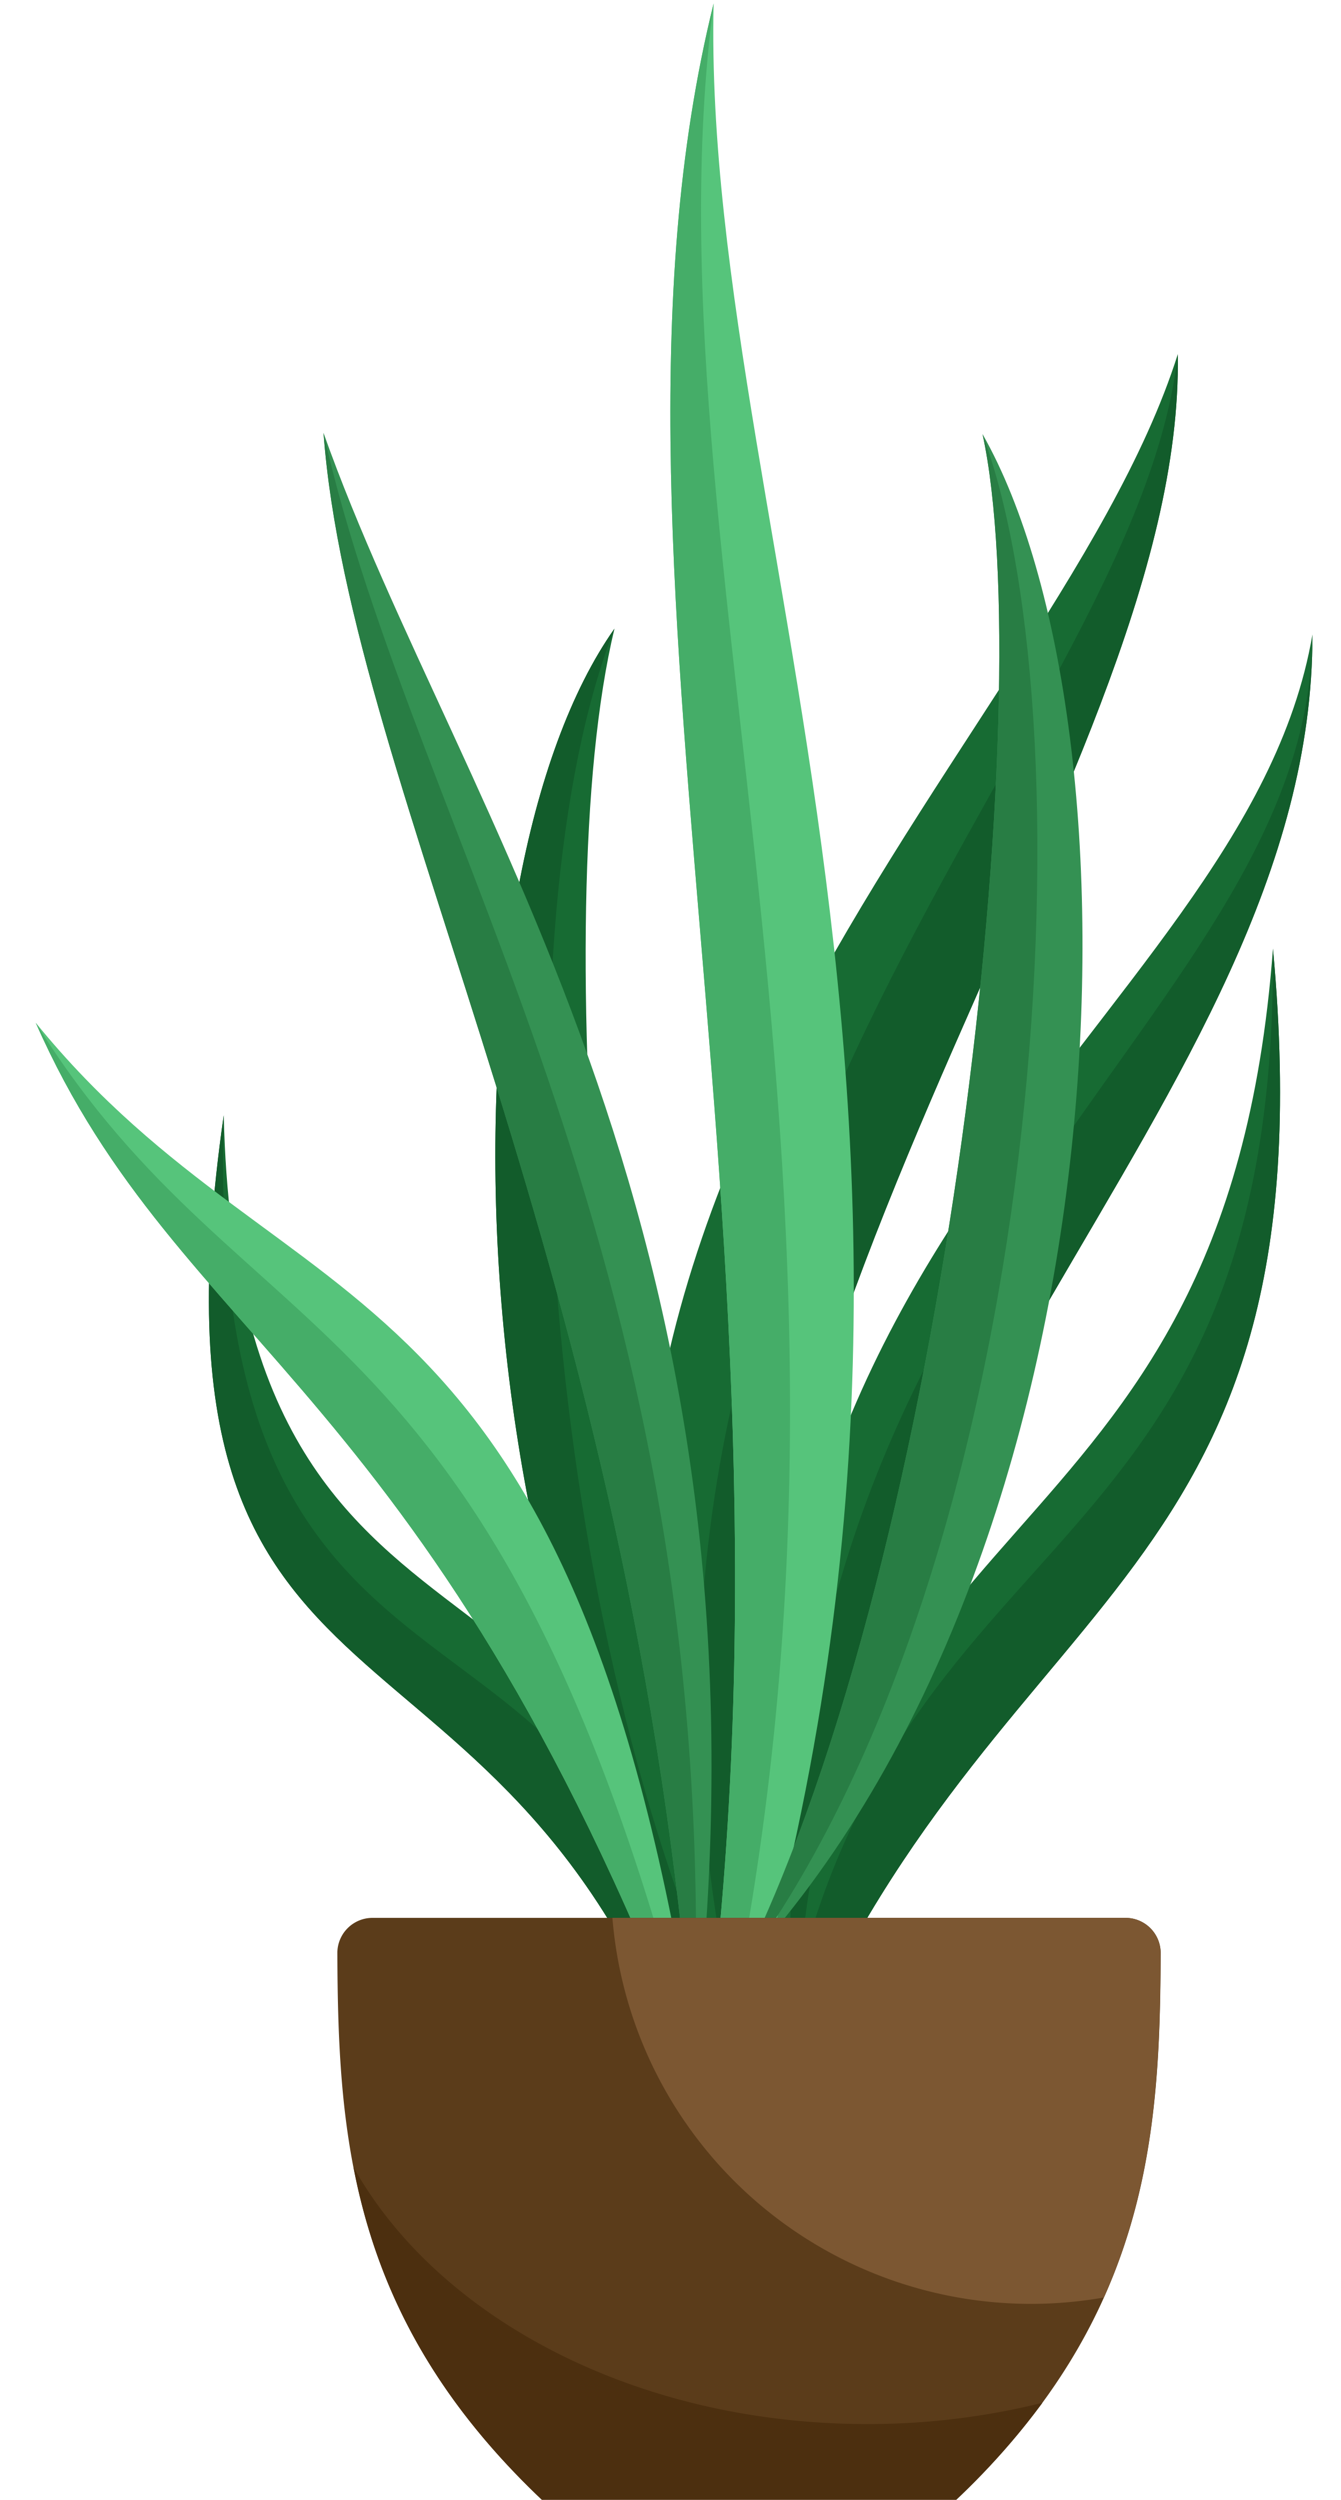 <svg id="Layer_1" data-name="Layer 1" xmlns="http://www.w3.org/2000/svg" viewBox="0 0 534.29 995.78"><title>plant</title><path d="M89.14,444.19c-37.83,263,115.3,178.54,187.67,395.66C278.07,586.05,95.24,700.38,89.14,444.19Z" style="fill:#176b33;fill-rule:evenodd"/><path d="M317.46,832.13C309.57,582,523.33,440.39,522.91,252.71,495.43,413,254.66,498.32,317.46,832.13Z" style="fill:#176b33;fill-rule:evenodd"/><path d="M291.16,807c-49.43-173.74-73.83-442-46.34-556.62C175.26,348.94,175.28,630.89,291.16,807Z" style="fill:#176b33;fill-rule:evenodd"/><path d="M296.05,816.91c-34.88-280.62,176-502.3,173.22-675.86C417,306,157,493.27,296.05,816.91Z" style="fill:#176b33;fill-rule:evenodd"/><path d="M507.18,377.8c24.48,264.54-115.65,249.66-198.9,462.84C319.85,587.11,488.13,633.37,507.18,377.8Z" style="fill:#176b33;fill-rule:evenodd"/><path d="M89.14,444.19c-37.83,263,115.3,178.54,187.67,395.66C263.86,605.51,80.46,720.62,89.14,444.19Z" style="fill:#125c2b;fill-rule:evenodd"/><path d="M317.46,832.13C309.57,582,523.33,440.39,522.91,252.71,521.67,412.28,287.56,497.43,317.46,832.13Z" style="fill:#125c2b;fill-rule:evenodd"/><path d="M291.16,807c-77.54-168.85-92.64-438.77-46.34-556.62C175.26,348.94,175.28,630.89,291.16,807Z" style="fill:#125c2b;fill-rule:evenodd"/><path d="M296.05,816.91c-34.88-280.62,176-502.3,173.22-675.86C452,296.08,213.08,477.42,296.05,816.91Z" style="fill:#125c2b;fill-rule:evenodd"/><path d="M507.18,377.8c24.48,264.54-115.65,249.66-198.9,462.84C338.87,596.47,509,643.67,507.18,377.8Z" style="fill:#125c2b;fill-rule:evenodd"/><path d="M295.22,784.07C379.05,615,414,276.34,391.46,172.87,457.4,288.91,451.85,615.49,295.22,784.07Z" style="fill:#349153;fill-rule:evenodd"/><path d="M269.23,892.46C339,527.05,226.36,235.86,284.33,1.37,279.2,218.6,422.32,489.2,269.23,892.46Z" style="fill:#56c47b;fill-rule:evenodd"/><path d="M276.28,820.34c-23.69-313-136.75-505.15-147.39-647.95C183.57,326.44,315.64,491.7,276.28,820.34Z" style="fill:#349153;fill-rule:evenodd"/><path d="M279.31,832.85C173.08,550.74,72.09,538.32,14.23,407.34,117.37,534.16,230,492.45,279.31,832.85Z" style="fill:#56c47b;fill-rule:evenodd"/><path d="M295.22,784.07C379.05,615,414,276.34,391.46,172.87,435.69,292,417.24,620.36,295.22,784.07Z" style="fill:#287d44;fill-rule:evenodd"/><path d="M269.23,892.46C339,527.05,226.36,235.86,284.33,1.37,253.69,233.94,378,515.86,269.23,892.46Z" style="fill:#45ad68;fill-rule:evenodd"/><path d="M276.28,820.34c-23.69-313-136.75-505.15-147.39-647.95C165.23,335,289.9,503.77,276.28,820.34Z" style="fill:#287d44;fill-rule:evenodd"/><path d="M279.31,832.85C173.08,550.74,72.09,538.32,14.23,407.34,99.94,545.15,199.76,511.51,279.31,832.85Z" style="fill:#45ad68;fill-rule:evenodd"/><path d="M448.48,763.85H148.41a14,14,0,0,0-14,14c.28,72.58,4.91,145.17,81.45,217.75H381c76.55-72.58,81.17-145.17,81.45-217.75a14,14,0,0,0-13.95-14Z" style="fill:#5b3c1a;fill-rule:evenodd"/><path d="M448.48,763.85H244a167.31,167.31,0,0,0,195.8,151.2c20.52-45.73,22.43-91.46,22.61-137.19a14,14,0,0,0-13.95-14Z" style="fill:#7c5732;fill-rule:evenodd"/><path d="M140.85,863.15c8.55,44.15,28.49,88.31,75.05,132.46H381A286.5,286.5,0,0,0,415.3,957a288.31,288.31,0,0,1-69.86,8.46C253.43,965.42,174.49,923.24,140.85,863.15Z" style="fill:#4c2f0f;fill-rule:evenodd"/></svg>